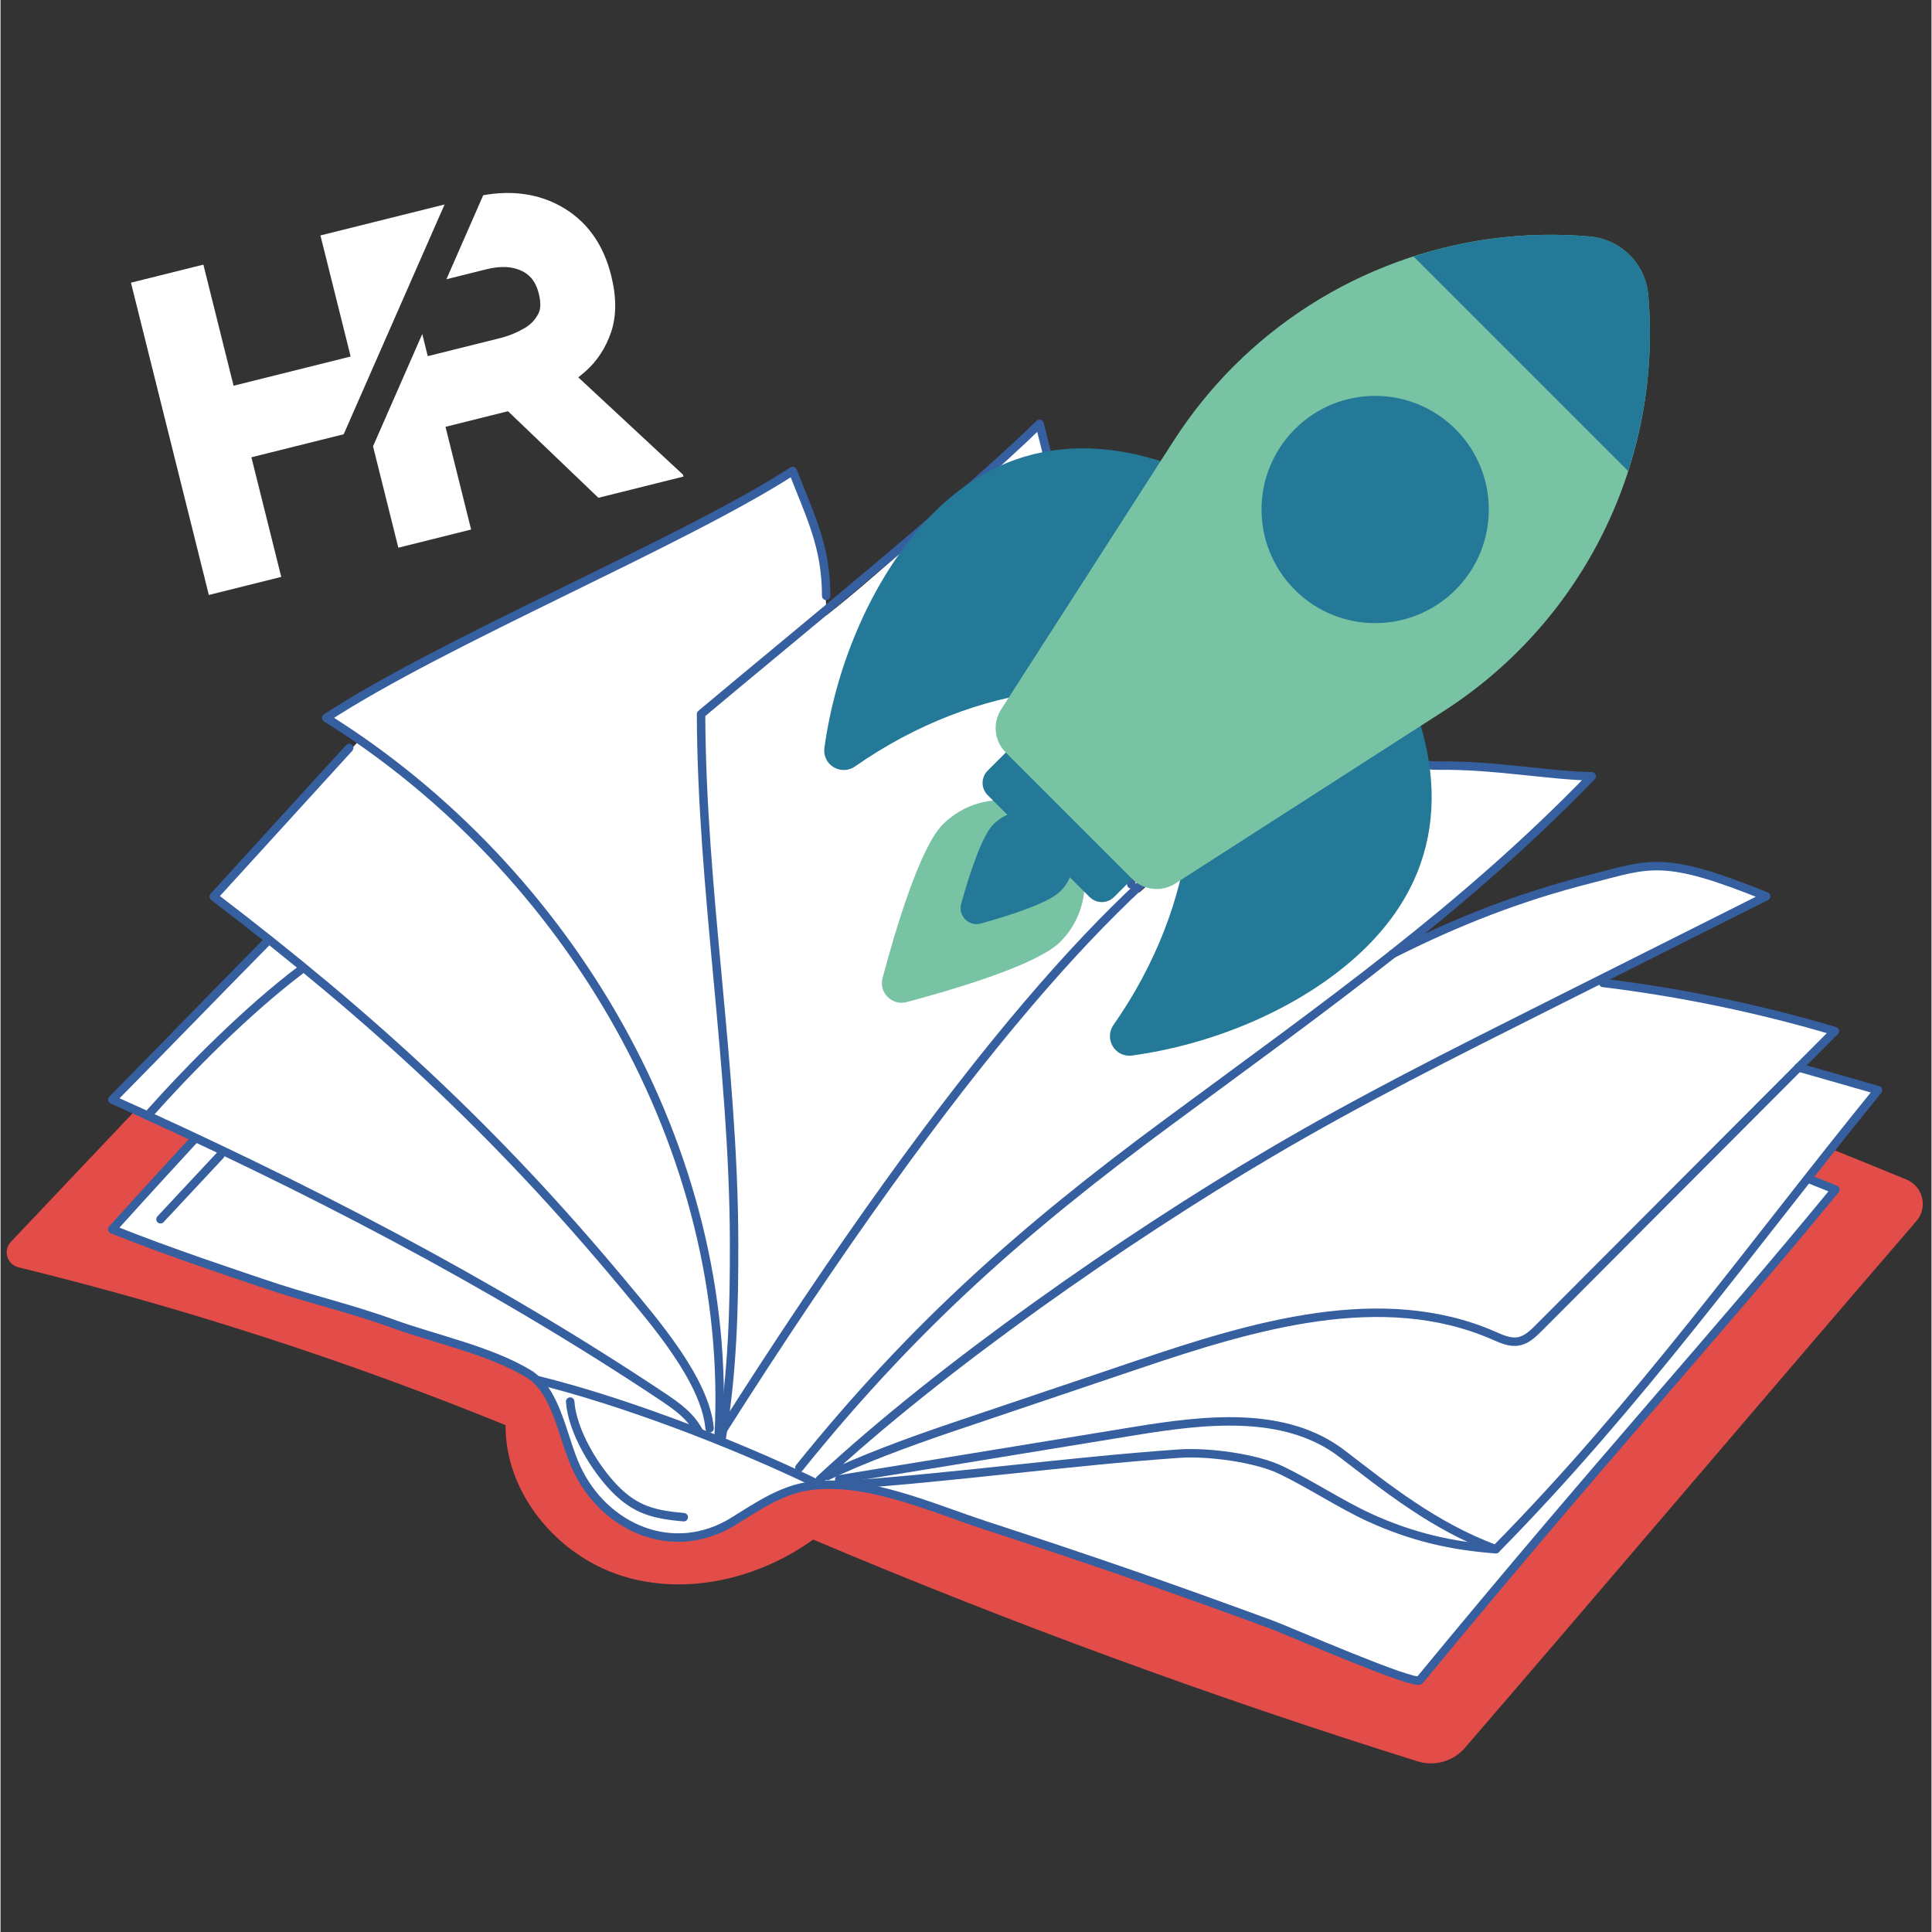 <svg xmlns="http://www.w3.org/2000/svg" xmlns:xlink="http://www.w3.org/1999/xlink" width="300" viewBox="0 0 224.88 225" height="300" preserveAspectRatio="xMidYMid meet"><rect x="0" y="0" width="224.88" height="225" fill="#333333" stroke="none"/><defs><clipPath id="2de5ceb637"><path d="M 0 80 L 224 80 L 224 205.508 L 0 205.508 Z M 0 80 " clip-rule="nonzero"></path></clipPath><clipPath id="097ca26fbd"><path d="M 81 48.844 L 133 48.844 L 133 168 L 81 168 Z M 81 48.844 " clip-rule="nonzero"></path></clipPath><clipPath id="2ce036d430"><path d="M 129 78 L 167 78 L 167 122.949 L 129 122.949 Z M 129 78 " clip-rule="nonzero"></path></clipPath><clipPath id="57d2485cf0"><path d="M 95.133 52 L 141 52 L 141 90 L 95.133 90 Z M 95.133 52 " clip-rule="nonzero"></path></clipPath><clipPath id="357b34c91b"><path d="M 15 22 L 80 22 L 80 70 L 15 70 Z M 15 22 " clip-rule="nonzero"></path></clipPath><clipPath id="25b12fb439"><path d="M 15.191 32.922 L 70.469 19.137 L 79.539 55.5 L 24.262 69.289 Z M 15.191 32.922 " clip-rule="nonzero"></path></clipPath><clipPath id="40a9a9caa9"><path d="M 15.191 32.922 L 70.469 19.137 L 79.539 55.5 L 24.262 69.289 Z M 15.191 32.922 " clip-rule="nonzero"></path></clipPath></defs><g clip-path="url(#2de5ceb637)"><path fill="#e24c49" d="M 2.09 147.59 C 21.418 152.324 40.391 158.473 58.82 165.973 C 58.75 173.844 64.754 181.078 72.254 183.488 C 79.75 185.898 88.254 183.902 94.641 179.297 C 117.664 189.039 141.172 197.656 165.035 205.125 C 167.023 205.746 169.188 205.125 170.547 203.551 C 187.027 184.453 206.57 161.395 223.125 142.207 C 224.492 140.625 223.902 138.164 221.961 137.367 C 170.004 115.973 116.809 98.34 64.352 81.199 C 63.426 80.895 62.461 80.59 61.508 80.754 C 60.227 80.961 59.242 81.945 58.348 82.871 C 42.949 98.793 37.203 106.941 21.812 122.863 L 1.215 144.617 C 0.262 145.621 0.754 147.266 2.09 147.59 Z M 2.09 147.59 " fill-opacity="1" fill-rule="nonzero"></path></g><path stroke-linecap="round" transform="matrix(0.984, 0, 0, 0.984, -96.912, -81.835)" fill-opacity="1" fill="#ffffff" fill-rule="nonzero" stroke-linejoin="round" d="M 185.242 263.212 C 178.128 267.63 169.919 264.022 166.632 256.86 C 164.969 253.26 164.341 247.762 160.932 245.721 C 156.37 242.99 150.011 241.668 145.001 239.858 C 139.559 237.889 134.732 236.849 129.262 234.96 C 127.618 234.388 118.599 231.439 111.712 228.66 C 128.031 210.57 145.351 192.5 161.682 174.399 C 162.579 173.398 163.591 172.338 164.929 172.172 C 164.778 172.318 165.56 171.509 165.409 171.66 C 196.019 182.651 269.109 205.04 315.649 223.96 C 301.001 241.799 288.29 255.519 266.461 282.02 C 265.889 282.719 250.761 276.121 248.99 275.47 C 243.751 273.541 238.499 271.651 233.231 269.809 C 227.189 267.709 221.131 265.681 215.062 263.7 C 208.718 261.632 201.16 258.15 194.34 259.02 C 191.022 259.441 188.132 261.41 185.242 263.212 Z M 185.242 263.212 " stroke="#365fa0" stroke-width="1" stroke-opacity="1" stroke-miterlimit="10"></path><path fill="#ffffff" d="M 174.148 180.426 C 170.043 179.926 163.68 178.676 159.398 176.719 C 156.102 175.211 152.41 172.773 149.145 171.207 C 146.145 169.77 140.562 169.07 137.246 169.297 C 124.25 170.215 113.336 172.043 100.336 172.957 L 96.332 171.887 L 97.688 172.289 L 93.055 170.922 L 81.621 166.797 C 80.578 165.262 77.902 163.195 77.082 162.645 C 56.812 149.145 35.242 138.047 13.023 128.066 C 19.449 121.555 24.883 115.895 31.258 109.418 C 29.172 107.758 27.035 106.094 24.844 104.422 C 30.098 98.656 36.887 91.598 42.141 85.832 C 42.277 85.902 39.762 84.574 37.949 83.617 C 51.734 74.594 79.574 63.094 92.277 54.867 C 94.305 60.07 96.176 65.918 96.176 71.672 C 102.66 66.652 115.746 54.52 121.031 49.383 C 123.922 63.871 131.922 93.684 132.613 103.957 C 142.176 95.387 151.199 88.953 160.824 88.836 C 166.434 88.773 178.812 89.613 185.336 90.41 C 178.391 97.582 171.254 103.82 163.738 109.844 C 170.586 106.664 177.965 104.215 185.238 102.363 C 192.137 100.613 193.652 99.531 205.648 104.402 C 199.074 107.699 192.492 111.004 185.918 114.301 C 192.02 115.512 207.113 118.316 213.656 120.086 C 212.25 121.492 210.844 122.91 209.434 124.316 C 212.516 125.195 215.605 126.078 218.684 126.957 C 203.582 145.535 190.938 163.383 174.148 180.426 " fill-opacity="1" fill-rule="nonzero"></path><path stroke-linecap="round" transform="matrix(0.984, 0, 0, 0.984, -96.912, -81.835)" fill="none" stroke-linejoin="round" d="M 181.181 252.668 C 180.141 250.731 178.648 249.679 176.818 248.449 C 156.22 234.729 134.299 223.452 111.72 213.309 C 118.401 206.529 123.569 201.17 130.25 194.39 " stroke="#365fa0" stroke-width="1" stroke-opacity="1" stroke-miterlimit="10"></path><path stroke-linecap="round" transform="matrix(0.984, 0, 0, 0.984, -96.912, -81.835)" fill="none" stroke-linejoin="round" d="M 182.411 252.212 C 181.899 246.511 175.861 239.58 172.201 235.178 C 157.089 217.021 142.5 203.619 123.72 189.281 C 129.059 183.422 134.41 177.55 139.749 171.691 " stroke="#365fa0" stroke-width="1" stroke-opacity="1" stroke-miterlimit="10"></path><path stroke-linecap="round" transform="matrix(0.984, 0, 0, 0.984, -96.912, -81.835)" fill="none" stroke-linejoin="round" d="M 183.479 253.2 C 185.349 219.359 165.79 186.081 137.038 168.13 C 151.051 158.961 179.339 147.27 192.248 138.91 C 194.308 144.201 196.21 147.842 196.21 153.689 " stroke="#365fa0" stroke-width="1" stroke-opacity="1" stroke-miterlimit="10"></path><g clip-path="url(#097ca26fbd)"><path stroke-linecap="round" transform="matrix(0.984, 0, 0, 0.984, -96.912, -81.835)" fill="none" stroke-linejoin="round" d="M 183.868 253.22 C 185.131 245.249 185.329 238.12 185.309 230.049 C 185.242 209.141 181.471 188.59 181.399 167.682 C 191.621 159.08 211.902 142.661 221.461 133.328 C 224.78 146.631 232.35 175.879 232.322 187.84 " stroke="#365fa0" stroke-width="1" stroke-opacity="1" stroke-miterlimit="10"></path></g><path stroke-linecap="round" transform="matrix(0.984, 0, 0, 0.984, -96.912, -81.835)" fill="none" stroke-linejoin="round" d="M 183.479 253.2 C 241.512 161.608 259.22 173.918 268.89 173.779 C 275.091 173.692 282.181 174.99 286.809 175.042 C 271.661 190.702 255.64 201.98 236.669 215.989 C 219.401 228.731 206.499 240.16 193.038 256.868 " stroke="#365fa0" stroke-width="1" stroke-opacity="1" stroke-miterlimit="10"></path><path stroke-linecap="round" transform="matrix(0.984, 0, 0, 0.984, -96.912, -81.835)" fill="none" stroke-linejoin="round" d="M 263.23 196.081 C 270.919 192.199 278.35 189.301 286.71 187.181 C 293.721 185.398 295.261 184.299 307.452 189.249 C 298.79 193.592 290.14 197.931 281.478 202.281 C 270.431 207.819 259.371 213.369 248.721 219.649 C 231.679 229.692 209.909 244.848 195.432 258.309 " stroke="#365fa0" stroke-width="1" stroke-opacity="1" stroke-miterlimit="10"></path><path stroke-linecap="round" transform="matrix(0.984, 0, 0, 0.984, -96.912, -81.835)" fill="none" stroke-linejoin="round" d="M 288.159 199.499 C 297.44 200.63 306.63 202.539 315.589 205.199 C 303.911 216.91 292.228 228.62 280.549 240.331 C 279.87 241.009 279.14 241.72 278.199 241.911 C 277.151 242.121 276.111 241.629 275.139 241.2 C 261.94 235.492 246.791 240.049 233.159 244.65 C 225.089 247.369 219.25 249.342 211.179 252.069 C 205.781 253.891 200.239 255.971 196.381 257.841 " stroke="#365fa0" stroke-width="1" stroke-opacity="1" stroke-miterlimit="10"></path><path stroke-linecap="round" transform="matrix(0.984, 0, 0, 0.984, -96.912, -81.835)" fill="none" stroke-linejoin="round" d="M 311.29 209.498 C 314.43 210.399 317.558 211.289 320.698 212.19 C 305.379 231.061 292.522 249.199 275.46 266.519 C 268.18 263.851 262.329 259.099 257.271 255.221 C 250.519 250.048 241.059 251.172 232.671 252.541 C 221.028 254.439 209.389 256.348 197.75 258.25 " stroke="#365fa0" stroke-width="1" stroke-opacity="1" stroke-miterlimit="10"></path><path stroke-linecap="round" transform="matrix(0.984, 0, 0, 0.984, -96.912, -81.835)" fill="none" stroke-linejoin="round" d="M 198.421 258.921 C 211.628 257.992 224.74 256.142 237.951 255.209 C 241.321 254.971 246.99 255.689 250.038 257.15 C 253.369 258.742 257.108 261.211 260.459 262.751 C 265.659 265.129 270.359 266.141 275.448 266.519 " stroke="#365fa0" stroke-width="1" stroke-opacity="1" stroke-miterlimit="10"></path><path stroke-linecap="round" transform="matrix(0.984, 0, 0, 0.984, -96.912, -81.835)" fill="none" stroke-linejoin="round" d="M 162.051 246.511 C 171.392 248.79 184.63 253.661 195.44 258.921 " stroke="#365fa0" stroke-width="1" stroke-opacity="1" stroke-miterlimit="10"></path><path stroke-linecap="round" transform="matrix(0.984, 0, 0, 0.984, -96.912, -81.835)" fill="none" stroke-linejoin="round" d="M 117.42 227.469 C 119.778 224.94 122.14 222.412 124.51 219.879 " stroke="#365fa0" stroke-width="1" stroke-opacity="1" stroke-miterlimit="10"></path><path stroke-linecap="round" transform="matrix(0.984, 0, 0, 0.984, -96.912, -81.835)" fill="none" stroke-linejoin="round" d="M 115.892 215.211 C 120.961 209.51 127.701 202.75 133.962 197.998 " stroke="#365fa0" stroke-width="1" stroke-opacity="1" stroke-miterlimit="10"></path><path stroke-linecap="round" transform="matrix(0.984, 0, 0, 0.984, -96.912, -81.835)" fill="none" stroke-linejoin="round" d="M 165.909 249.048 C 166.152 252.521 168.791 256.92 171.229 259.401 C 173.67 261.882 175.881 262.43 179.351 262.731 " stroke="#365fa0" stroke-width="1" stroke-opacity="1" stroke-miterlimit="10"></path><path fill="#79c3a5" d="M 123.414 109.695 C 120.738 112.371 110.992 115.25 105.531 116.703 C 103.824 117.156 102.266 115.598 102.723 113.891 C 104.176 108.434 107.059 98.691 109.734 96.016 C 113.512 92.238 119.637 92.23 123.414 96.008 C 127.203 99.793 127.191 105.918 123.414 109.695 Z M 123.414 109.695 " fill-opacity="1" fill-rule="nonzero"></path><path fill="#237997" d="M 123.418 103.812 C 122.035 105.195 117.352 106.668 114.168 107.551 C 112.77 107.938 111.488 106.656 111.879 105.258 C 112.762 102.078 114.238 97.395 115.617 96.016 C 117.773 93.859 121.266 93.855 123.418 96.008 C 125.574 98.168 125.57 101.66 123.418 103.812 Z M 123.418 103.812 " fill-opacity="1" fill-rule="nonzero"></path><path fill="#237997" d="M 134.324 99.828 L 129.68 104.469 C 128.895 105.254 127.621 105.254 126.836 104.469 L 114.961 92.598 C 114.176 91.812 114.176 90.539 114.961 89.75 L 119.605 85.109 Z M 134.324 99.828 " fill-opacity="1" fill-rule="nonzero"></path><g clip-path="url(#2ce036d430)"><path fill="#237997" d="M 156.633 112.484 C 150.066 117.871 140.961 121.66 131.789 122.926 C 129.801 123.199 128.48 120.988 129.633 119.34 C 134.535 112.328 137.488 104.602 138.379 97.07 L 163.227 78.809 C 168.684 90.504 168.465 102.781 156.633 112.484 Z M 156.633 112.484 " fill-opacity="1" fill-rule="nonzero"></path></g><g clip-path="url(#57d2485cf0)"><path fill="#237997" d="M 140.066 55.652 L 121.805 80.5 C 114.281 81.398 106.555 84.348 99.535 89.246 C 97.887 90.398 95.68 89.078 95.953 87.086 C 97.219 77.918 101.012 68.82 106.395 62.246 C 116.098 50.41 128.379 50.203 140.066 55.652 Z M 140.066 55.652 " fill-opacity="1" fill-rule="nonzero"></path></g><path fill="#79c3a5" d="M 168.059 82.824 L 136.812 102.898 C 135.219 103.918 133.129 103.695 131.789 102.355 L 117.07 87.637 C 115.73 86.297 115.508 84.207 116.531 82.617 L 136.602 51.367 C 138.648 48.184 141.012 45.25 143.617 42.648 C 154.457 31.809 169.629 26.191 185.07 27.539 C 188.715 27.855 191.586 30.734 191.898 34.379 C 193.543 53.52 184.5 72.258 168.059 82.824 Z M 168.059 82.824 " fill-opacity="1" fill-rule="nonzero"></path><path fill="#237997" d="M 189.555 54.863 C 191.656 48.344 192.5 41.391 191.898 34.379 C 191.586 30.734 188.715 27.855 185.074 27.539 C 178.051 26.926 171.09 27.77 164.559 29.871 Z M 189.555 54.863 " fill-opacity="1" fill-rule="nonzero"></path><path fill="#237997" d="M 169.457 68.684 C 164.277 73.863 155.906 73.863 150.742 68.699 C 145.562 63.523 145.562 55.148 150.742 49.973 C 155.906 44.809 164.277 44.809 169.457 49.988 C 174.617 55.148 174.617 63.523 169.457 68.684 Z M 169.457 68.684 " fill-opacity="1" fill-rule="nonzero"></path><path fill="#237997" d="M 170.191 58.113 C 170.273 58.777 170.285 59.441 170.234 60.105 C 170.188 60.77 170.07 61.426 169.891 62.066 C 169.711 62.711 169.473 63.328 169.172 63.922 C 168.871 64.52 168.512 65.078 168.102 65.605 C 167.691 66.129 167.23 66.609 166.727 67.043 C 166.219 67.48 165.676 67.859 165.094 68.188 C 164.512 68.516 163.906 68.781 163.27 68.992 C 162.637 69.199 161.988 69.344 161.328 69.422 C 160.664 69.504 160 69.52 159.336 69.469 C 158.672 69.418 158.016 69.301 157.375 69.125 C 156.73 68.945 156.113 68.703 155.516 68.402 C 154.922 68.102 154.363 67.746 153.836 67.332 C 153.312 66.922 152.832 66.465 152.398 65.957 C 151.961 65.449 151.582 64.906 151.254 64.324 C 150.926 63.746 150.656 63.137 150.449 62.504 C 150.242 61.871 150.098 61.223 150.016 60.559 C 149.938 59.898 149.922 59.234 149.973 58.566 C 150.023 57.902 150.137 57.25 150.316 56.605 C 150.496 55.965 150.738 55.344 151.039 54.75 C 151.34 54.152 151.695 53.594 152.109 53.066 C 152.52 52.543 152.977 52.062 153.484 51.629 C 153.988 51.195 154.535 50.812 155.113 50.484 C 155.695 50.156 156.305 49.891 156.938 49.684 C 157.57 49.473 158.219 49.328 158.883 49.25 C 159.543 49.168 160.207 49.152 160.875 49.203 C 161.539 49.254 162.191 49.371 162.836 49.551 C 163.477 49.73 164.098 49.969 164.691 50.27 C 165.289 50.57 165.848 50.93 166.371 51.34 C 166.898 51.75 167.379 52.211 167.812 52.715 C 168.246 53.223 168.629 53.766 168.957 54.348 C 169.285 54.93 169.551 55.535 169.758 56.168 C 169.969 56.805 170.109 57.453 170.191 58.113 Z M 170.191 58.113 " fill-opacity="1" fill-rule="nonzero"></path><g clip-path="url(#357b34c91b)"><g clip-path="url(#25b12fb439)"><g clip-path="url(#40a9a9caa9)"><path fill="#ffffff" d="M 37.258 27.418 L 40.777 41.52 L 27.141 44.922 L 23.625 30.82 L 15.191 32.922 L 24.316 69.516 L 32.75 67.41 L 29.219 53.254 L 39.965 50.574 L 51.715 23.812 Z M 67.289 43.949 C 67.574 43.711 67.867 43.473 68.148 43.227 C 69.504 42.027 70.488 40.496 71.109 38.676 C 71.742 36.809 71.746 34.598 71.117 32.086 C 70.191 28.363 68.199 25.637 65.191 23.992 C 62.582 22.566 59.57 22.137 56.215 22.738 L 51.93 32.52 L 56.551 31.367 C 58.25 30.941 59.613 31.016 60.746 31.57 C 61.379 31.883 62.262 32.492 62.688 34.203 C 62.941 35.215 62.926 36.008 62.625 36.555 C 62.258 37.262 61.734 37.805 61.031 38.215 C 60.145 38.73 59.238 39.109 58.328 39.34 L 49.758 41.477 L 49.117 38.898 L 43.383 51.977 L 46.387 64.012 L 54.863 61.895 L 51.824 49.707 L 59.102 47.891 L 69.82 58.156 L 79.875 55.645 Z M 67.289 43.949 " fill-opacity="1" fill-rule="nonzero"></path></g></g></g></svg>